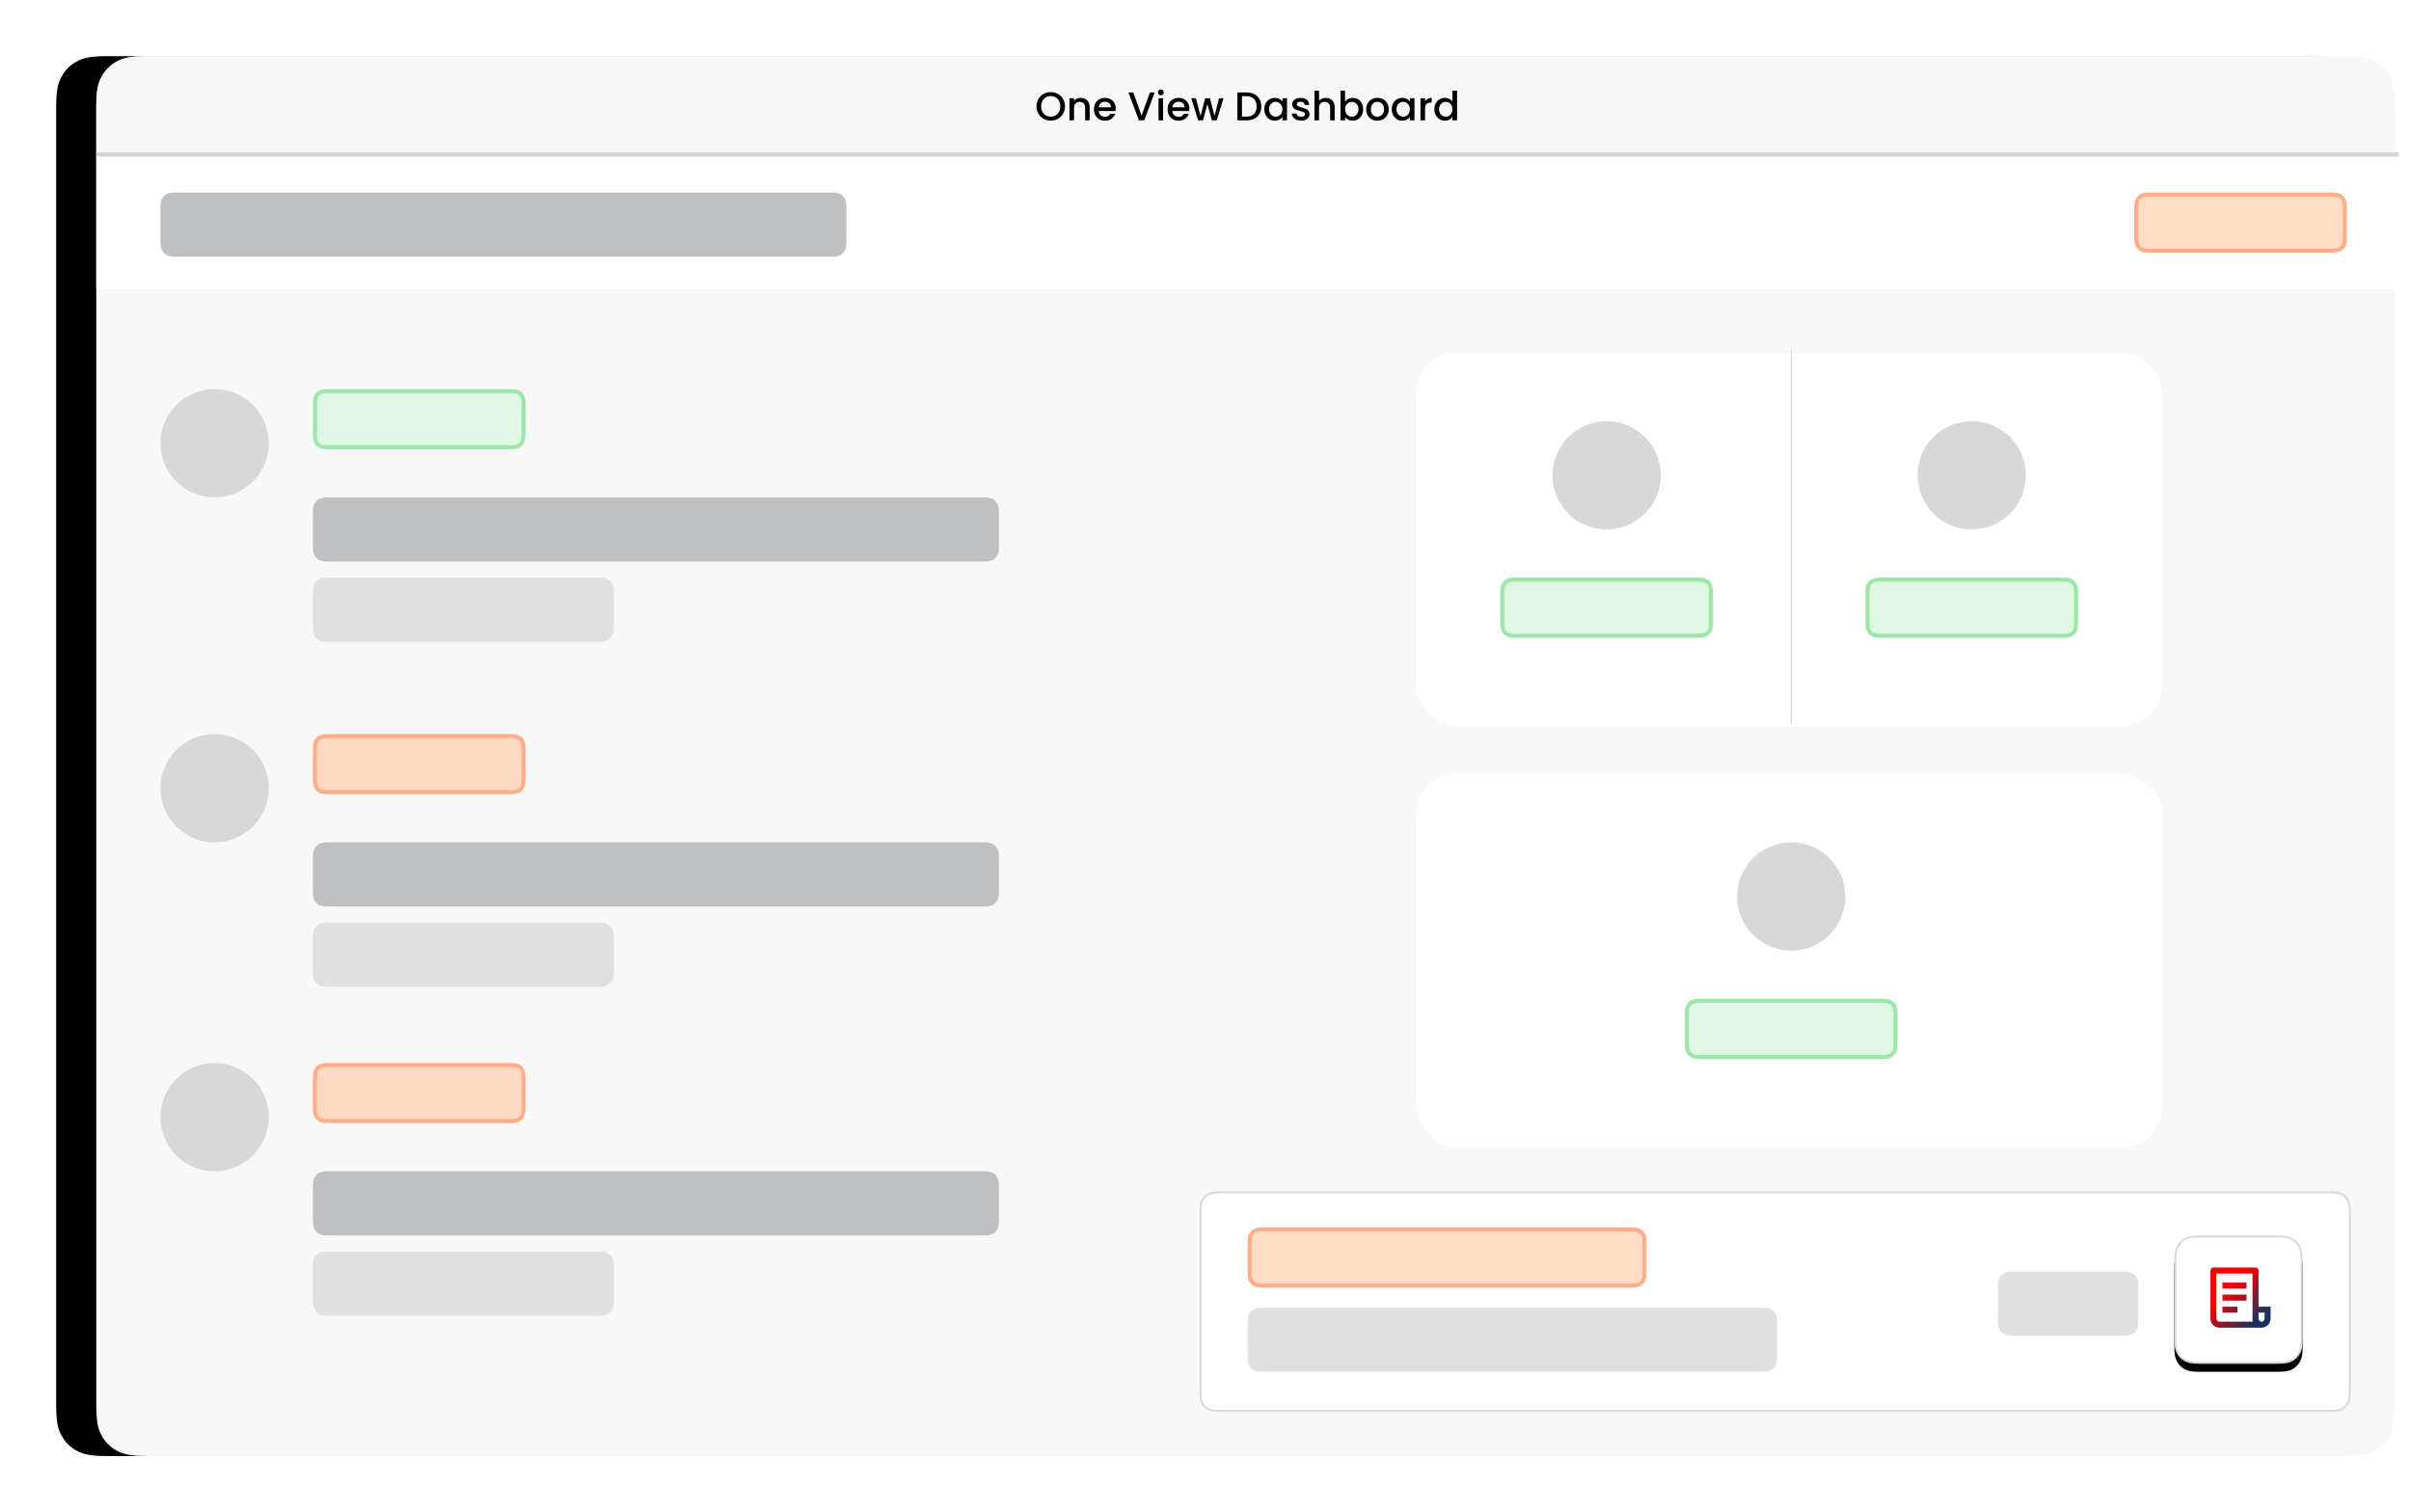 <?xml version="1.0" encoding="UTF-8"?>
<svg xmlns="http://www.w3.org/2000/svg" xmlns:xlink="http://www.w3.org/1999/xlink" width="601" height="377" viewBox="0 0 601 377">
  <defs>
    <filter id="b" width="109.1%" height="114.9%" x="-6.3%" y="-7.4%">
      <feOffset dx="-10" in="SourceAlpha" result="shadowOffsetOuter1"></feOffset>
      <feGaussianBlur in="shadowOffsetOuter1" result="shadowBlurOuter1" stdDeviation="7"></feGaussianBlur>
      <feColorMatrix in="shadowBlurOuter1" values="0 0 0 0 0 0 0 0 0 0 0 0 0 0 0 0 0 0 0.086 0"></feColorMatrix>
    </filter>
    <filter id="d" width="143.8%" height="143.8%" x="-21.9%" y="-15.6%">
      <feOffset dy="2" in="SourceAlpha" result="shadowOffsetOuter1"></feOffset>
      <feGaussianBlur in="shadowOffsetOuter1" result="shadowBlurOuter1" stdDeviation="2"></feGaussianBlur>
      <feComposite in="shadowBlurOuter1" in2="SourceAlpha" operator="out" result="shadowBlurOuter1"></feComposite>
      <feColorMatrix in="shadowBlurOuter1" values="0 0 0 0 0 0 0 0 0 0 0 0 0 0 0 0 0 0 0.104 0"></feColorMatrix>
    </filter>
    <path id="a" d="M12.819,-5.17920154e-16 L560.181,5.17920154e-16 C564.638,-3.00926524e-16 566.255,0.464 567.884,1.336 C569.514,2.207 570.793,3.486 571.664,5.116 C572.536,6.745 573,8.362 573,12.819 L573,336.181 C573,340.638 572.536,342.255 571.664,343.884 C570.793,345.514 569.514,346.793 567.884,347.664 C566.255,348.536 564.638,349 560.181,349 L12.819,349 C8.362,349 6.745,348.536 5.116,347.664 C3.486,346.793 2.207,345.514 1.336,343.884 C0.464,342.255 2.00617683e-16,340.638 -3.45280103e-16,336.181 L3.45280103e-16,12.819 C-2.00617683e-16,8.362 0.464,6.745 1.336,5.116 C2.207,3.486 3.486,2.207 5.116,1.336 C6.745,0.464 8.362,3.00926524e-16 12.819,-5.17920154e-16 Z"></path>
    <path id="c" d="M6.41,-2.58960077e-16 L25.59,2.58960077e-16 C27.819,-1.50463262e-16 28.627,0.232 29.442,0.668 C30.257,1.104 30.896,1.743 31.332,2.558 C31.768,3.373 32,4.181 32,6.41 L32,25.59 C32,27.819 31.768,28.627 31.332,29.442 C30.896,30.257 30.257,30.896 29.442,31.332 C28.627,31.768 27.819,32 25.59,32 L6.41,32 C4.181,32 3.373,31.768 2.558,31.332 C1.743,30.896 1.104,30.257 0.668,29.442 C0.232,28.627 1.00308841e-16,27.819 -1.72640051e-16,25.59 L1.72640051e-16,6.41 C-1.00308841e-16,4.181 0.232,3.373 0.668,2.558 C1.104,1.743 1.743,1.104 2.558,0.668 C3.373,0.232 4.181,1.50463262e-16 6.41,-2.58960077e-16 Z"></path>
    <linearGradient id="e" x1="45.475%" x2="100%" y1="15.548%" y2="67.063%">
      <stop offset="0%" stop-color="#FE0000"></stop>
      <stop offset="100%" stop-color="#16315C"></stop>
    </linearGradient>
  </defs>
  <g fill="none" fill-rule="evenodd" transform="translate(24 14)">
    <use xlink:href="#a" fill="#000" filter="url(#b)"></use>
    <use xlink:href="#a" fill="#F8F8F8"></use>
    <path fill="#FFF" stroke="#DAD9D9" stroke-width=".5" d="M556.872,283.25 C558.584,283.25 559.209,283.419 559.836,283.755 C560.443,284.08 560.92,284.557 561.245,285.164 C561.581,285.791 561.75,286.416 561.75,288.128 L561.75,332.872 C561.75,334.584 561.581,335.209 561.245,335.836 C560.92,336.443 560.443,336.92 559.836,337.245 C559.209,337.581 558.584,337.75 556.872,337.75 L280.128,337.75 C278.416,337.75 277.791,337.581 277.164,337.245 C276.557,336.92 276.08,336.443 275.755,335.836 C275.419,335.209 275.25,334.584 275.25,332.872 L275.25,288.128 C275.25,286.416 275.419,285.791 275.755,285.164 C276.08,284.557 276.557,284.08 277.164,283.755 C277.791,283.419 278.416,283.25 280.128,283.25 Z"></path>
    <path fill="#E0E0E0" d="M477.846,303 L505.154,303 C506.491,303 506.976,303.139 507.465,303.401 C507.954,303.662 508.338,304.046 508.599,304.535 C508.861,305.024 509,305.509 509,306.846 L509,315.154 C509,316.491 508.861,316.976 508.599,317.465 C508.338,317.954 507.954,318.338 507.465,318.599 C506.976,318.861 506.491,319 505.154,319 L477.846,319 C476.509,319 476.024,318.861 475.535,318.599 C475.046,318.338 474.662,317.954 474.401,317.465 C474.139,316.976 474,316.491 474,315.154 L474,306.846 C474,305.509 474.139,305.024 474.401,304.535 C474.662,304.046 475.046,303.662 475.535,303.401 C476.024,303.139 476.509,303 477.846,303 Z"></path>
    <path fill="#FFC295" fill-opacity=".563" stroke="#FFAD8A" d="M382.572,292.5 C383.768,292.5 384.208,292.607 384.647,292.842 C385.048,293.056 385.362,293.37 385.576,293.771 C385.811,294.21 385.918,294.65 385.918,295.846 L385.918,303.154 C385.918,304.35 385.811,304.79 385.576,305.229 C385.362,305.63 385.048,305.944 384.647,306.158 C384.208,306.393 383.768,306.5 382.572,306.5 L290.846,306.5 C289.65,306.5 289.21,306.393 288.771,306.158 C288.37,305.944 288.056,305.63 287.842,305.229 C287.607,304.79 287.5,304.35 287.5,303.154 L287.5,295.846 C287.5,294.65 287.607,294.21 287.842,293.771 C288.056,293.37 288.37,293.056 288.771,292.842 C289.21,292.607 289.65,292.5 290.846,292.5 Z"></path>
    <path fill="#E0E0E0" d="M290.846,312 L415.154,312 C416.491,312 416.976,312.139 417.465,312.401 C417.954,312.662 418.338,313.046 418.599,313.535 C418.861,314.024 419,314.509 419,315.846 L419,324.154 C419,325.491 418.861,325.976 418.599,326.465 C418.338,326.954 417.954,327.338 417.465,327.599 C416.976,327.861 416.491,328 415.154,328 L290.846,328 C289.509,328 289.024,327.861 288.535,327.599 C288.046,327.338 287.662,326.954 287.401,326.465 C287.139,325.976 287,325.491 287,324.154 L287,315.846 C287,314.509 287.139,314.024 287.401,313.535 C287.662,313.046 288.046,312.662 288.535,312.401 C289.024,312.139 289.509,312 290.846,312 Z"></path>
    <g transform="translate(518 294)">
      <use xlink:href="#c" fill="#000" filter="url(#d)"></use>
      <path fill="#FFF" stroke="#DAD9D9" stroke-linejoin="square" stroke-width=".5" d="M6.41,0.25 L25.59,0.25 C27.748,0.25 28.534,0.466 29.324,0.888 C30.095,1.3 30.7,1.905 31.112,2.676 C31.534,3.466 31.75,4.252 31.75,6.41 L31.75,25.59 C31.75,27.748 31.534,28.534 31.112,29.324 C30.7,30.095 30.095,30.7 29.324,31.112 C28.534,31.534 27.748,31.75 25.59,31.75 L6.41,31.75 C4.252,31.75 3.466,31.534 2.676,31.112 C1.905,30.7 1.3,30.095 0.888,29.324 C0.466,28.534 0.25,27.748 0.25,25.59 L0.25,6.41 C0.25,4.252 0.466,3.466 0.888,2.676 C1.3,1.905 1.905,1.3 2.676,0.888 C3.466,0.466 4.252,0.25 6.41,0.25 Z"></path>
      <g transform="translate(7 7)">
        <polygon points="0 0 18 0 18 18 0 18"></polygon>
        <path fill="url(#e)" fill-rule="nonzero" d="M14.75,16 L4.25,16 C3.007,16 2,14.993 2,13.75 L2,1.75 C2,1.336 2.336,1 2.75,1 L13.25,1 C13.664,1 14,1.336 14,1.75 L14,10.75 L17,10.75 L17,13.75 C17,14.993 15.993,16 14.75,16 Z M14,12.25 L14,13.75 C14,14.164 14.336,14.5 14.75,14.5 C15.164,14.5 15.5,14.164 15.5,13.75 L15.5,12.25 L14,12.25 Z M12.5,14.5 L12.5,2.5 L3.5,2.5 L3.5,13.75 C3.5,14.164 3.836,14.5 4.25,14.5 L12.5,14.5 Z M5,4.75 L11,4.75 L11,6.25 L5,6.25 L5,4.75 Z M5,7.75 L11,7.75 L11,9.25 L5,9.25 L5,7.75 Z M5,10.75 L8.75,10.75 L8.75,12.25 L5,12.25 L5,10.75 Z"></path>
      </g>
    </g>
    <path fill="#F8F8F8" d="M12.819,-5.17920154e-16 L560.181,5.17920154e-16 C564.638,-3.00926524e-16 566.255,0.464 567.884,1.336 C569.514,2.207 570.793,3.486 571.664,5.116 C572.536,6.745 573,8.362 573,12.819 L573,25 L573,25 L0,25 L3.45280103e-16,12.819 C-2.00617683e-16,8.362 0.464,6.745 1.336,5.116 C2.207,3.486 3.486,2.207 5.116,1.336 C6.745,0.464 8.362,3.00926524e-16 12.819,-5.17920154e-16 Z"></path>
    <g fill="#000" fill-rule="nonzero" transform="translate(234.37 8.3)">
      <path d="M3.55 7.77C2.903 7.77 2.308 7.618 1.765 7.315 1.222 7.012.792 6.588.475 6.045.158 5.502 0 4.89 0 4.21 0 3.53.158 2.92.475 2.38.792 1.84 1.222 1.418 1.765 1.115 2.308.812 2.903.66 3.55.66 4.203.66 4.802.812 5.345 1.115 5.888 1.418 6.317 1.84 6.63 2.38 6.943 2.92 7.1 3.53 7.1 4.21 7.1 4.89 6.943 5.502 6.63 6.045 6.317 6.588 5.888 7.012 5.345 7.315 4.802 7.618 4.203 7.77 3.55 7.77ZM3.55 6.78C4.01 6.78 4.42 6.675 4.78 6.465 5.14 6.255 5.422 5.955 5.625 5.565 5.828 5.175 5.93 4.723 5.93 4.21 5.93 3.697 5.828 3.247 5.625 2.86 5.422 2.473 5.14 2.177 4.78 1.97 4.42 1.763 4.01 1.66 3.55 1.66 3.09 1.66 2.68 1.763 2.32 1.97 1.96 2.177 1.678 2.473 1.475 2.86 1.272 3.247 1.17 3.697 1.17 4.21 1.17 4.723 1.272 5.175 1.475 5.565 1.678 5.955 1.96 6.255 2.32 6.465 2.68 6.675 3.09 6.78 3.55 6.78ZM11 2.1C11.433 2.1 11.822 2.19 12.165 2.37 12.508 2.55 12.777 2.817 12.97 3.17 13.163 3.523 13.26 3.95 13.26 4.45L13.26 7.7 12.13 7.7 12.13 4.62C12.13 4.127 12.007 3.748 11.76 3.485 11.513 3.222 11.177 3.09 10.75 3.09 10.323 3.09 9.985 3.222 9.735 3.485 9.485 3.748 9.36 4.127 9.36 4.62L9.36 7.7 8.22 7.7 8.22 2.19 9.36 2.19 9.36 2.82C9.547 2.593 9.785 2.417 10.075 2.29 10.365 2.163 10.673 2.1 11 2.1ZM19.76 4.81C19.76 5.017 19.747 5.203 19.72 5.37L15.51 5.37C15.543 5.81 15.707 6.163 16 6.43 16.293 6.697 16.653 6.83 17.08 6.83 17.693 6.83 18.127 6.573 18.38 6.06L19.61 6.06C19.443 6.567 19.142 6.982 18.705 7.305 18.268 7.628 17.727 7.79 17.08 7.79 16.553 7.79 16.082 7.672 15.665 7.435 15.248 7.198 14.922 6.865 14.685 6.435 14.448 6.005 14.33 5.507 14.33 4.94 14.33 4.373 14.445 3.875 14.675 3.445 14.905 3.015 15.228 2.683 15.645 2.45 16.062 2.217 16.54 2.1 17.08 2.1 17.6 2.1 18.063 2.213 18.47 2.44 18.877 2.667 19.193 2.985 19.42 3.395 19.647 3.805 19.76 4.277 19.76 4.81ZM18.57 4.45C18.563 4.03 18.413 3.693 18.12 3.44 17.827 3.187 17.463 3.06 17.03 3.06 16.637 3.06 16.3 3.185 16.02 3.435 15.74 3.685 15.573 4.023 15.52 4.45L18.57 4.45Z"></path>
      <polygon points="29.47 .75 26.86 7.7 25.54 7.7 22.92 .75 24.14 .75 26.2 6.53 28.27 .75"></polygon>
      <path d="M31 1.46C30.793 1.46 30.62 1.39 30.48 1.25 30.34 1.11 30.27.937 30.27.73 30.27.523 30.34.35 30.48.21 30.62.07 30.793 0 31 0 31.2 0 31.37.07 31.51.21 31.65.35 31.72.523 31.72.73 31.72.937 31.65 1.11 31.51 1.25 31.37 1.39 31.2 1.46 31 1.46ZM31.56 2.19 31.56 7.7 30.42 7.7 30.42 2.19 31.56 2.19ZM38.11 4.81C38.11 5.017 38.097 5.203 38.07 5.37L33.86 5.37C33.893 5.81 34.057 6.163 34.35 6.43 34.643 6.697 35.003 6.83 35.43 6.83 36.043 6.83 36.477 6.573 36.73 6.06L37.96 6.06C37.793 6.567 37.492 6.982 37.055 7.305 36.618 7.628 36.077 7.79 35.43 7.79 34.903 7.79 34.432 7.672 34.015 7.435 33.598 7.198 33.272 6.865 33.035 6.435 32.798 6.005 32.68 5.507 32.68 4.94 32.68 4.373 32.795 3.875 33.025 3.445 33.255 3.015 33.578 2.683 33.995 2.45 34.412 2.217 34.89 2.1 35.43 2.1 35.95 2.1 36.413 2.213 36.82 2.44 37.227 2.667 37.543 2.985 37.77 3.395 37.997 3.805 38.11 4.277 38.11 4.81ZM36.92 4.45C36.913 4.03 36.763 3.693 36.47 3.44 36.177 3.187 35.813 3.06 35.38 3.06 34.987 3.06 34.65 3.185 34.37 3.435 34.09 3.685 33.923 4.023 33.87 4.45L36.92 4.45Z"></path>
      <polygon points="46.63 2.19 44.92 7.7 43.72 7.7 42.61 3.63 41.5 7.7 40.3 7.7 38.58 2.19 39.74 2.19 40.89 6.62 42.06 2.19 43.25 2.19 44.37 6.6 45.51 2.19"></polygon>
      <path d="M52.35.75C53.09.75 53.738.892 54.295 1.175 54.852 1.458 55.282 1.865 55.585 2.395 55.888 2.925 56.04 3.543 56.04 4.25 56.04 4.957 55.888 5.57 55.585 6.09 55.282 6.61 54.852 7.008 54.295 7.285 53.738 7.562 53.09 7.7 52.35 7.7L50.08 7.7 50.08.75 52.35.75ZM52.35 6.77C53.163 6.77 53.787 6.55 54.22 6.11 54.653 5.67 54.87 5.05 54.87 4.25 54.87 3.443 54.653 2.813 54.22 2.36 53.787 1.907 53.163 1.68 52.35 1.68L51.22 1.68 51.22 6.77 52.35 6.77ZM56.79 4.92C56.79 4.367 56.905 3.877 57.135 3.45 57.365 3.023 57.678 2.692 58.075 2.455 58.472 2.218 58.91 2.1 59.39 2.1 59.823 2.1 60.202 2.185 60.525 2.355 60.848 2.525 61.107 2.737 61.3 2.99L61.3 2.19 62.45 2.19 62.45 7.7 61.3 7.7 61.3 6.88C61.107 7.14 60.843 7.357 60.51 7.53 60.177 7.703 59.797 7.79 59.37 7.79 58.897 7.79 58.463 7.668 58.07 7.425 57.677 7.182 57.365 6.842 57.135 6.405 56.905 5.968 56.79 5.473 56.79 4.92ZM61.3 4.94C61.3 4.56 61.222 4.23 61.065 3.95 60.908 3.67 60.703 3.457 60.45 3.31 60.197 3.163 59.923 3.09 59.63 3.09 59.337 3.09 59.063 3.162 58.81 3.305 58.557 3.448 58.352 3.658 58.195 3.935 58.038 4.212 57.96 4.54 57.96 4.92 57.96 5.3 58.038 5.633 58.195 5.92 58.352 6.207 58.558 6.425 58.815 6.575 59.072 6.725 59.343 6.8 59.63 6.8 59.923 6.8 60.197 6.727 60.45 6.58 60.703 6.433 60.908 6.218 61.065 5.935 61.222 5.652 61.3 5.32 61.3 4.94ZM65.95 7.79C65.517 7.79 65.128 7.712 64.785 7.555 64.442 7.398 64.17 7.185 63.97 6.915 63.77 6.645 63.663 6.343 63.65 6.01L64.83 6.01C64.85 6.243 64.962 6.438 65.165 6.595 65.368 6.752 65.623 6.83 65.93 6.83 66.25 6.83 66.498 6.768 66.675 6.645 66.852 6.522 66.94 6.363 66.94 6.17 66.94 5.963 66.842 5.81 66.645 5.71 66.448 5.61 66.137 5.5 65.71 5.38 65.297 5.267 64.96 5.157 64.7 5.05 64.44 4.943 64.215 4.78 64.025 4.56 63.835 4.34 63.74 4.05 63.74 3.69 63.74 3.397 63.827 3.128 64 2.885 64.173 2.642 64.422 2.45 64.745 2.31 65.068 2.17 65.44 2.1 65.86 2.1 66.487 2.1 66.992 2.258 67.375 2.575 67.758 2.892 67.963 3.323 67.99 3.87L66.85 3.87C66.83 3.623 66.73 3.427 66.55 3.28 66.37 3.133 66.127 3.06 65.82 3.06 65.52 3.06 65.29 3.117 65.13 3.23 64.97 3.343 64.89 3.493 64.89 3.68 64.89 3.827 64.943 3.95 65.05 4.05 65.157 4.15 65.287 4.228 65.44 4.285 65.593 4.342 65.82 4.413 66.12 4.5 66.52 4.607 66.848 4.715 67.105 4.825 67.362 4.935 67.583 5.097 67.77 5.31 67.957 5.523 68.053 5.807 68.06 6.16 68.06 6.473 67.973 6.753 67.8 7 67.627 7.247 67.382 7.44 67.065 7.58 66.748 7.72 66.377 7.79 65.95 7.79ZM72.14 2.1C72.56 2.1 72.935 2.19 73.265 2.37 73.595 2.55 73.855 2.817 74.045 3.17 74.235 3.523 74.33 3.95 74.33 4.45L74.33 7.7 73.2 7.7 73.2 4.62C73.2 4.127 73.077 3.748 72.83 3.485 72.583 3.222 72.247 3.09 71.82 3.09 71.393 3.09 71.055 3.222 70.805 3.485 70.555 3.748 70.43 4.127 70.43 4.62L70.43 7.7 69.29 7.7 69.29.3 70.43.3 70.43 2.83C70.623 2.597 70.868 2.417 71.165 2.29 71.462 2.163 71.787 2.1 72.14 2.1ZM76.92 3.01C77.113 2.743 77.378 2.525 77.715 2.355 78.052 2.185 78.427 2.1 78.84 2.1 79.327 2.1 79.767 2.217 80.16 2.45 80.553 2.683 80.863 3.015 81.09 3.445 81.317 3.875 81.43 4.367 81.43 4.92 81.43 5.473 81.317 5.968 81.09 6.405 80.863 6.842 80.552 7.182 80.155 7.425 79.758 7.668 79.32 7.79 78.84 7.79 78.413 7.79 78.035 7.707 77.705 7.54 77.375 7.373 77.113 7.16 76.92 6.9L76.92 7.7 75.78 7.7 75.78.3 76.92.3 76.92 3.01ZM80.27 4.92C80.27 4.54 80.192 4.212 80.035 3.935 79.878 3.658 79.672 3.448 79.415 3.305 79.158 3.162 78.883 3.09 78.59 3.09 78.303 3.09 78.032 3.163 77.775 3.31 77.518 3.457 77.312 3.67 77.155 3.95 76.998 4.23 76.92 4.56 76.92 4.94 76.92 5.32 76.998 5.652 77.155 5.935 77.312 6.218 77.518 6.433 77.775 6.58 78.032 6.727 78.303 6.8 78.59 6.8 78.883 6.8 79.158 6.725 79.415 6.575 79.672 6.425 79.878 6.207 80.035 5.92 80.192 5.633 80.27 5.3 80.27 4.92ZM84.95 7.79C84.43 7.79 83.96 7.672 83.54 7.435 83.12 7.198 82.79 6.865 82.55 6.435 82.31 6.005 82.19 5.507 82.19 4.94 82.19 4.38 82.313 3.883 82.56 3.45 82.807 3.017 83.143 2.683 83.57 2.45 83.997 2.217 84.473 2.1 85 2.1 85.527 2.1 86.003 2.217 86.43 2.45 86.857 2.683 87.193 3.017 87.44 3.45 87.687 3.883 87.81 4.38 87.81 4.94 87.81 5.5 87.683 5.997 87.43 6.43 87.177 6.863 86.832 7.198 86.395 7.435 85.958 7.672 85.477 7.79 84.95 7.79ZM84.95 6.8C85.243 6.8 85.518 6.73 85.775 6.59 86.032 6.45 86.24 6.24 86.4 5.96 86.56 5.68 86.64 5.34 86.64 4.94 86.64 4.54 86.563 4.202 86.41 3.925 86.257 3.648 86.053 3.44 85.8 3.3 85.547 3.16 85.273 3.09 84.98 3.09 84.687 3.09 84.415 3.16 84.165 3.3 83.915 3.44 83.717 3.648 83.57 3.925 83.423 4.202 83.35 4.54 83.35 4.94 83.35 5.533 83.502 5.992 83.805 6.315 84.108 6.638 84.49 6.8 84.95 6.8ZM88.56 4.92C88.56 4.367 88.675 3.877 88.905 3.45 89.135 3.023 89.448 2.692 89.845 2.455 90.242 2.218 90.68 2.1 91.16 2.1 91.593 2.1 91.972 2.185 92.295 2.355 92.618 2.525 92.877 2.737 93.07 2.99L93.07 2.19 94.22 2.19 94.22 7.7 93.07 7.7 93.07 6.88C92.877 7.14 92.613 7.357 92.28 7.53 91.947 7.703 91.567 7.79 91.14 7.79 90.667 7.79 90.233 7.668 89.84 7.425 89.447 7.182 89.135 6.842 88.905 6.405 88.675 5.968 88.56 5.473 88.56 4.92ZM93.07 4.94C93.07 4.56 92.992 4.23 92.835 3.95 92.678 3.67 92.473 3.457 92.22 3.31 91.967 3.163 91.693 3.09 91.4 3.09 91.107 3.09 90.833 3.162 90.58 3.305 90.327 3.448 90.122 3.658 89.965 3.935 89.808 4.212 89.73 4.54 89.73 4.92 89.73 5.3 89.808 5.633 89.965 5.92 90.122 6.207 90.328 6.425 90.585 6.575 90.842 6.725 91.113 6.8 91.4 6.8 91.693 6.8 91.967 6.727 92.22 6.58 92.473 6.433 92.678 6.218 92.835 5.935 92.992 5.652 93.07 5.32 93.07 4.94ZM96.86 2.99C97.027 2.71 97.248 2.492 97.525 2.335 97.802 2.178 98.13 2.1 98.51 2.1L98.51 3.28 98.22 3.28C97.773 3.28 97.435 3.393 97.205 3.62 96.975 3.847 96.86 4.24 96.86 4.8L96.86 7.7 95.72 7.7 95.72 2.19 96.86 2.19 96.86 2.99ZM99.18 4.92C99.18 4.367 99.295 3.877 99.525 3.45 99.755 3.023 100.068 2.692 100.465 2.455 100.862 2.218 101.303 2.1 101.79 2.1 102.15 2.1 102.505 2.178 102.855 2.335 103.205 2.492 103.483 2.7 103.69 2.96L103.69.3 104.84.3 104.84 7.7 103.69 7.7 103.69 6.87C103.503 7.137 103.245 7.357 102.915 7.53 102.585 7.703 102.207 7.79 101.78 7.79 101.3 7.79 100.862 7.668 100.465 7.425 100.068 7.182 99.755 6.842 99.525 6.405 99.295 5.968 99.18 5.473 99.18 4.92ZM103.69 4.94C103.69 4.56 103.612 4.23 103.455 3.95 103.298 3.67 103.093 3.457 102.84 3.31 102.587 3.163 102.313 3.09 102.02 3.09 101.727 3.09 101.453 3.162 101.2 3.305 100.947 3.448 100.742 3.658 100.585 3.935 100.428 4.212 100.35 4.54 100.35 4.92 100.35 5.3 100.428 5.633 100.585 5.92 100.742 6.207 100.948 6.425 101.205 6.575 101.462 6.725 101.733 6.8 102.02 6.8 102.313 6.8 102.587 6.727 102.84 6.58 103.093 6.433 103.298 6.218 103.455 5.935 103.612 5.652 103.69 5.32 103.69 4.94Z"></path>
    </g>
    <rect width="573" height="33" y="25" fill="#FFF"></rect>
    <line x1=".5" x2="573.5" y1="24.5" y2="24.5" stroke="#D1D3D6" stroke-linecap="square"></line>
    <path fill="#FFC295" fill-opacity=".563" stroke="#FFAD8A" d="M557.154,34.5 C558.35,34.5 558.79,34.607 559.229,34.842 C559.63,35.056 559.944,35.37 560.158,35.771 C560.393,36.21 560.5,36.65 560.5,37.846 L560.5,45.154 C560.5,46.35 560.393,46.79 560.158,47.229 C559.944,47.63 559.63,47.944 559.229,48.158 C558.79,48.393 558.35,48.5 557.154,48.5 L511.846,48.5 C510.65,48.5 510.21,48.393 509.771,48.158 C509.37,47.944 509.056,47.63 508.842,47.229 C508.607,46.79 508.5,46.35 508.5,45.154 L508.5,37.846 C508.5,36.65 508.607,36.21 508.842,35.771 C509.056,35.37 509.37,35.056 509.771,34.842 C510.21,34.607 510.65,34.5 511.846,34.5 Z"></path>
    <path fill="#BEC0C2" d="M19.846,34 L183.154,34 C184.491,34 184.976,34.139 185.465,34.401 C185.954,34.662 186.338,35.046 186.599,35.535 C186.861,36.024 187,36.509 187,37.846 L187,46.154 C187,47.491 186.861,47.976 186.599,48.465 C186.338,48.954 185.954,49.338 185.465,49.599 C184.976,49.861 184.491,50 183.154,50 L19.846,50 C18.509,50 18.024,49.861 17.535,49.599 C17.046,49.338 16.662,48.954 16.401,48.465 C16.139,47.976 16,47.491 16,46.154 L16,37.846 C16,36.509 16.139,36.024 16.401,35.535 C16.662,35.046 17.046,34.662 17.535,34.401 C18.024,34.139 18.509,34 19.846,34 Z"></path>
    <path fill="#DEF8E4" stroke="#9DE6A9" d="M103.154,83.5 C104.35,83.5 104.79,83.607 105.229,83.842 C105.63,84.056 105.944,84.37 106.158,84.771 C106.393,85.21 106.5,85.65 106.5,86.846 L106.5,94.154 C106.5,95.35 106.393,95.79 106.158,96.229 C105.944,96.63 105.63,96.944 105.229,97.158 C104.79,97.393 104.35,97.5 103.154,97.5 L57.846,97.5 C56.65,97.5 56.21,97.393 55.771,97.158 C55.37,96.944 55.056,96.63 54.842,96.229 C54.607,95.79 54.5,95.35 54.5,94.154 L54.5,86.846 C54.5,85.65 54.607,85.21 54.842,84.771 C55.056,84.37 55.37,84.056 55.771,83.842 C56.21,83.607 56.65,83.5 57.846,83.5 Z"></path>
    <rect width="186" height="93" x="329" y="74" fill="#FFF" rx="10"></rect>
    <rect width="186" height="93" x="329" y="179" fill="#FFF" rx="10"></rect>
    <g transform="translate(350 91)">
      <path fill="#DEF8E4" stroke="#9DE6A9" d="M49.154,39.5 C50.35,39.5 50.79,39.607 51.229,39.842 C51.63,40.056 51.944,40.37 52.158,40.771 C52.393,41.21 52.5,41.65 52.5,42.846 L52.5,50.154 C52.5,51.35 52.393,51.79 52.158,52.229 C51.944,52.63 51.63,52.944 51.229,53.158 C50.79,53.393 50.35,53.5 49.154,53.5 L3.846,53.5 C2.65,53.5 2.21,53.393 1.771,53.158 C1.37,52.944 1.056,52.63 0.842,52.229 C0.607,51.79 0.5,51.35 0.5,50.154 L0.5,42.846 C0.5,41.65 0.607,41.21 0.842,40.771 C1.056,40.37 1.37,40.056 1.771,39.842 C2.21,39.607 2.65,39.5 3.846,39.5 Z"></path>
      <circle cx="26.5" cy="13.5" r="13.5" fill="#D8D8D8"></circle>
    </g>
    <g transform="translate(396 196)">
      <path fill="#DEF8E4" stroke="#9DE6A9" d="M49.154,39.5 C50.35,39.5 50.79,39.607 51.229,39.842 C51.63,40.056 51.944,40.37 52.158,40.771 C52.393,41.21 52.5,41.65 52.5,42.846 L52.5,50.154 C52.5,51.35 52.393,51.79 52.158,52.229 C51.944,52.63 51.63,52.944 51.229,53.158 C50.79,53.393 50.35,53.5 49.154,53.5 L3.846,53.5 C2.65,53.5 2.21,53.393 1.771,53.158 C1.37,52.944 1.056,52.63 0.842,52.229 C0.607,51.79 0.5,51.35 0.5,50.154 L0.5,42.846 C0.5,41.65 0.607,41.21 0.842,40.771 C1.056,40.37 1.37,40.056 1.771,39.842 C2.21,39.607 2.65,39.5 3.846,39.5 Z"></path>
      <circle cx="26.5" cy="13.5" r="13.5" fill="#D8D8D8"></circle>
    </g>
    <g transform="translate(441 91)">
      <path fill="#DEF8E4" stroke="#9DE6A9" d="M49.154,39.5 C50.35,39.5 50.79,39.607 51.229,39.842 C51.63,40.056 51.944,40.37 52.158,40.771 C52.393,41.21 52.5,41.65 52.5,42.846 L52.5,50.154 C52.5,51.35 52.393,51.79 52.158,52.229 C51.944,52.63 51.63,52.944 51.229,53.158 C50.79,53.393 50.35,53.5 49.154,53.5 L3.846,53.5 C2.65,53.5 2.21,53.393 1.771,53.158 C1.37,52.944 1.056,52.63 0.842,52.229 C0.607,51.79 0.5,51.35 0.5,50.154 L0.5,42.846 C0.5,41.65 0.607,41.21 0.842,40.771 C1.056,40.37 1.37,40.056 1.771,39.842 C2.21,39.607 2.65,39.5 3.846,39.5 Z"></path>
      <circle cx="26.5" cy="13.5" r="13.5" fill="#D8D8D8"></circle>
    </g>
    <path fill="#FFC295" fill-opacity=".563" stroke="#FFAD8A" d="M103.154 169.5C104.35 169.5 104.79 169.607 105.229 169.842 105.63 170.056 105.944 170.37 106.158 170.771 106.393 171.21 106.5 171.65 106.5 172.846L106.5 180.154C106.5 181.35 106.393 181.79 106.158 182.229 105.944 182.63 105.63 182.944 105.229 183.158 104.79 183.393 104.35 183.5 103.154 183.5L57.846 183.5C56.65 183.5 56.21 183.393 55.771 183.158 55.37 182.944 55.056 182.63 54.842 182.229 54.607 181.79 54.5 181.35 54.5 180.154L54.5 172.846C54.5 171.65 54.607 171.21 54.842 170.771 55.056 170.37 55.37 170.056 55.771 169.842 56.21 169.607 56.65 169.5 57.846 169.5ZM103.154 251.5C104.35 251.5 104.79 251.607 105.229 251.842 105.63 252.056 105.944 252.37 106.158 252.771 106.393 253.21 106.5 253.65 106.5 254.846L106.5 262.154C106.5 263.35 106.393 263.79 106.158 264.229 105.944 264.63 105.63 264.944 105.229 265.158 104.79 265.393 104.35 265.5 103.154 265.5L57.846 265.5C56.65 265.5 56.21 265.393 55.771 265.158 55.37 264.944 55.056 264.63 54.842 264.229 54.607 263.79 54.5 263.35 54.5 262.154L54.5 254.846C54.5 253.65 54.607 253.21 54.842 252.771 55.056 252.37 55.37 252.056 55.771 251.842 56.21 251.607 56.65 251.5 57.846 251.5Z"></path>
    <path fill="#BEC0C2" d="M57.846 110 221.154 110C222.491 110 222.976 110.139 223.465 110.401 223.954 110.662 224.338 111.046 224.599 111.535 224.861 112.024 225 112.509 225 113.846L225 122.154C225 123.491 224.861 123.976 224.599 124.465 224.338 124.954 223.954 125.338 223.465 125.599 222.976 125.861 222.491 126 221.154 126L57.846 126C56.509 126 56.024 125.861 55.535 125.599 55.046 125.338 54.662 124.954 54.401 124.465 54.139 123.976 54 123.491 54 122.154L54 113.846C54 112.509 54.139 112.024 54.401 111.535 54.662 111.046 55.046 110.662 55.535 110.401 56.024 110.139 56.509 110 57.846 110ZM57.846 196 221.154 196C222.491 196 222.976 196.139 223.465 196.401 223.954 196.662 224.338 197.046 224.599 197.535 224.861 198.024 225 198.509 225 199.846L225 208.154C225 209.491 224.861 209.976 224.599 210.465 224.338 210.954 223.954 211.338 223.465 211.599 222.976 211.861 222.491 212 221.154 212L57.846 212C56.509 212 56.024 211.861 55.535 211.599 55.046 211.338 54.662 210.954 54.401 210.465 54.139 209.976 54 209.491 54 208.154L54 199.846C54 198.509 54.139 198.024 54.401 197.535 54.662 197.046 55.046 196.662 55.535 196.401 56.024 196.139 56.509 196 57.846 196ZM57.846 278 221.154 278C222.491 278 222.976 278.139 223.465 278.401 223.954 278.662 224.338 279.046 224.599 279.535 224.861 280.024 225 280.509 225 281.846L225 290.154C225 291.491 224.861 291.976 224.599 292.465 224.338 292.954 223.954 293.338 223.465 293.599 222.976 293.861 222.491 294 221.154 294L57.846 294C56.509 294 56.024 293.861 55.535 293.599 55.046 293.338 54.662 292.954 54.401 292.465 54.139 291.976 54 291.491 54 290.154L54 281.846C54 280.509 54.139 280.024 54.401 279.535 54.662 279.046 55.046 278.662 55.535 278.401 56.024 278.139 56.509 278 57.846 278Z"></path>
    <path fill="#E0E0E0" d="M57.846 130 125.154 130C126.491 130 126.976 130.139 127.465 130.401 127.954 130.662 128.338 131.046 128.599 131.535 128.861 132.024 129 132.509 129 133.846L129 142.154C129 143.491 128.861 143.976 128.599 144.465 128.338 144.954 127.954 145.338 127.465 145.599 126.976 145.861 126.491 146 125.154 146L57.846 146C56.509 146 56.024 145.861 55.535 145.599 55.046 145.338 54.662 144.954 54.401 144.465 54.139 143.976 54 143.491 54 142.154L54 133.846C54 132.509 54.139 132.024 54.401 131.535 54.662 131.046 55.046 130.662 55.535 130.401 56.024 130.139 56.509 130 57.846 130ZM57.846 216 125.154 216C126.491 216 126.976 216.139 127.465 216.401 127.954 216.662 128.338 217.046 128.599 217.535 128.861 218.024 129 218.509 129 219.846L129 228.154C129 229.491 128.861 229.976 128.599 230.465 128.338 230.954 127.954 231.338 127.465 231.599 126.976 231.861 126.491 232 125.154 232L57.846 232C56.509 232 56.024 231.861 55.535 231.599 55.046 231.338 54.662 230.954 54.401 230.465 54.139 229.976 54 229.491 54 228.154L54 219.846C54 218.509 54.139 218.024 54.401 217.535 54.662 217.046 55.046 216.662 55.535 216.401 56.024 216.139 56.509 216 57.846 216ZM57.846 298 125.154 298C126.491 298 126.976 298.139 127.465 298.401 127.954 298.662 128.338 299.046 128.599 299.535 128.861 300.024 129 300.509 129 301.846L129 310.154C129 311.491 128.861 311.976 128.599 312.465 128.338 312.954 127.954 313.338 127.465 313.599 126.976 313.861 126.491 314 125.154 314L57.846 314C56.509 314 56.024 313.861 55.535 313.599 55.046 313.338 54.662 312.954 54.401 312.465 54.139 311.976 54 311.491 54 310.154L54 301.846C54 300.509 54.139 300.024 54.401 299.535 54.662 299.046 55.046 298.662 55.535 298.401 56.024 298.139 56.509 298 57.846 298Z"></path>
    <circle cx="29.5" cy="96.5" r="13.5" fill="#D8D8D8"></circle>
    <line x1="422.5" x2="422.5" y1="73.5" y2="166.5" stroke="#D3D3D3" stroke-linecap="square" stroke-width=".25"></line>
    <circle cx="29.5" cy="182.5" r="13.5" fill="#D8D8D8"></circle>
    <circle cx="29.5" cy="264.5" r="13.5" fill="#D8D8D8"></circle>
  </g>
</svg>
